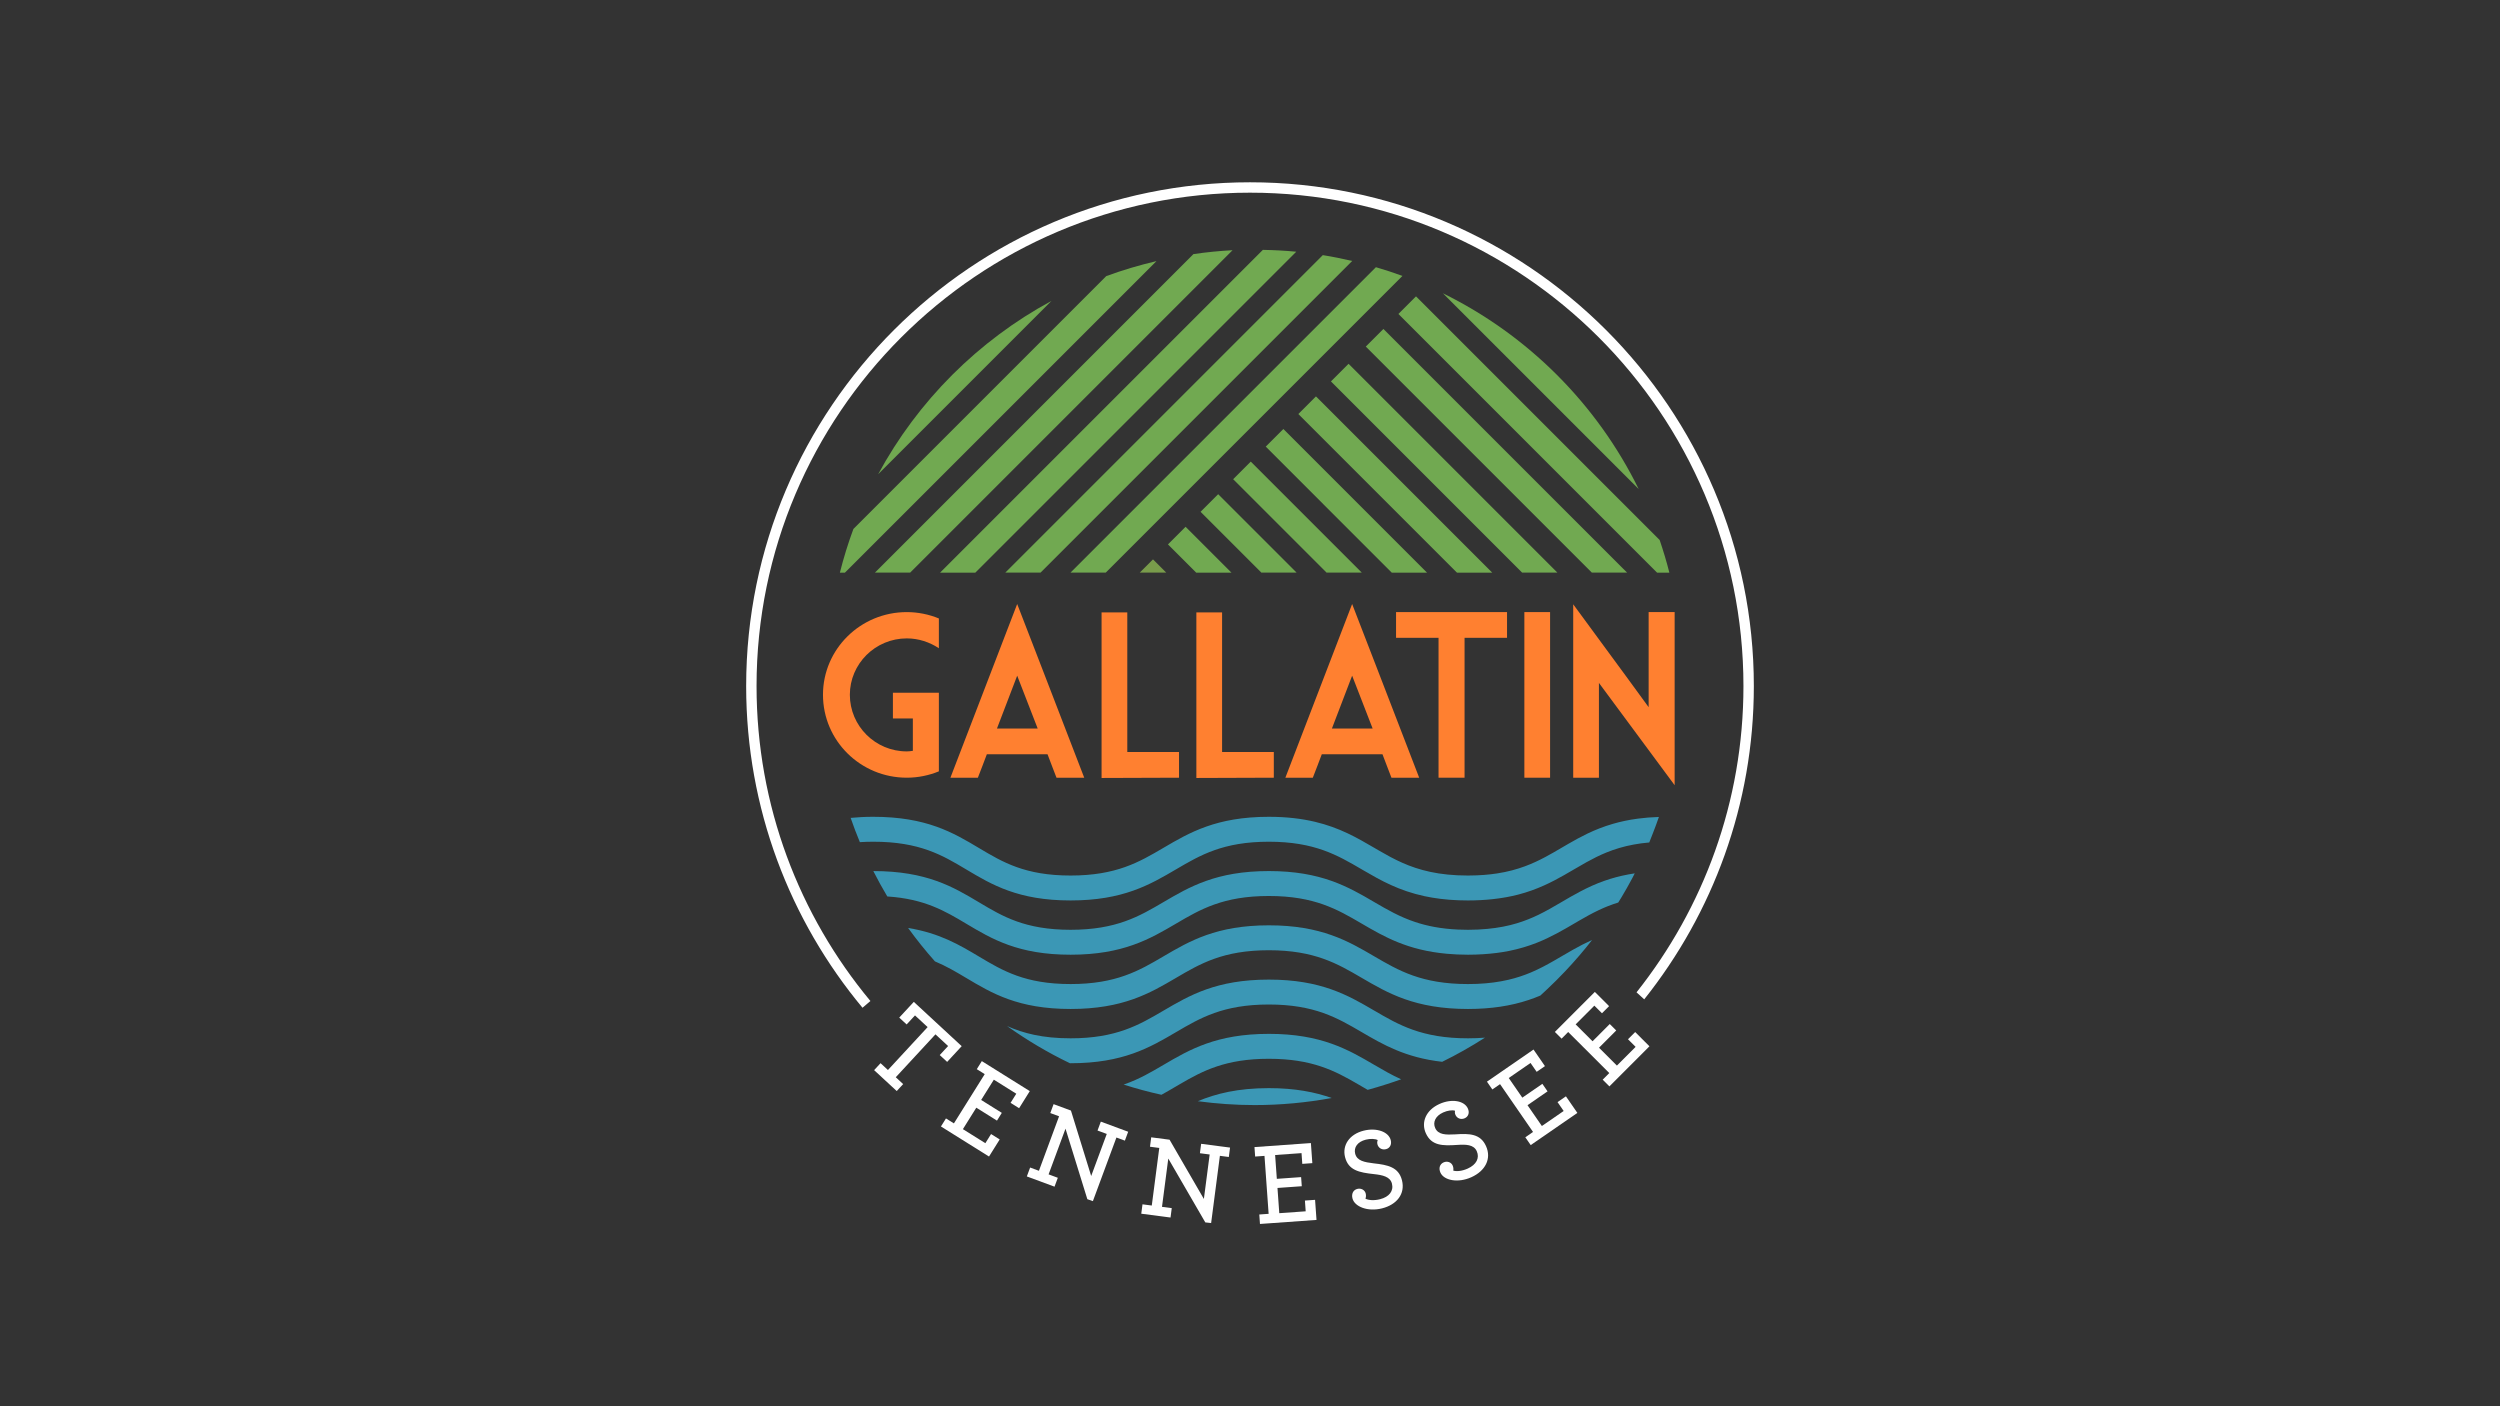 <?xml version="1.0" encoding="UTF-8" standalone="no"?><!DOCTYPE svg PUBLIC "-//W3C//DTD SVG 1.1//EN" "http://www.w3.org/Graphics/SVG/1.1/DTD/svg11.dtd"><svg width="100%" height="100%" viewBox="0 0 672 378" version="1.1" xmlns="http://www.w3.org/2000/svg" xmlns:xlink="http://www.w3.org/1999/xlink" xml:space="preserve" xmlns:serif="http://www.serif.com/" style="fill-rule:evenodd;clip-rule:evenodd;stroke-linejoin:round;stroke-miterlimit:2;"><rect x="0" y="0" width="672" height="378" fill="#333333" stroke="none"/><rect id="Page-2" serif:id="Page 2" x="0" y="0" width="672" height="378" style="fill:none;"/><g id="Page-21" serif:id="Page 2"><g id="Layer-1" serif:id="Layer 1"><path d="M203.36,184.432c0,-73.139 59.502,-132.641 132.64,-132.641c73.137,0 132.639,59.502 132.639,132.64c0,31.078 -10.773,59.671 -28.74,82.305l2.065,1.888c18.42,-23.134 29.467,-52.391 29.467,-84.193c0,-74.677 -60.755,-135.432 -135.431,-135.432c-74.677,0 -135.432,60.755 -135.432,135.432c0,32.839 11.756,62.982 31.271,86.453l2.124,-1.812c-19.1,-22.983 -30.603,-52.494 -30.603,-84.641" style="fill:#fff;fill-rule:nonzero;"/><path d="M236.693,285.782l1.986,1.836l10.667,-11.532l-3.395,-3.143l-2.246,2.428l-1.99,-1.838l3.914,-4.23l12.874,11.907l-3.911,4.229l-1.99,-1.839l2.246,-2.425l-3.398,-3.143l-10.667,11.532l1.987,1.839l-1.728,1.87l-6.08,-5.62l1.731,-1.871Z" style="fill:#fff;fill-rule:nonzero;"/><path d="M254.276,300.631l2.136,1.336l8.281,-13.242l-2.135,-1.334l1.354,-2.164l12.894,8.064l-2.87,4.595l-2.298,-1.438l1.537,-2.457l-6.033,-3.773l-3.408,5.449l5.552,3.471l-1.299,2.083l-5.554,-3.475l-3.607,5.77l6.036,3.773l1.533,-2.458l2.324,1.453l-2.873,4.592l-12.921,-8.081l1.351,-2.164Z" style="fill:#fff;fill-rule:nonzero;"/><path d="M286.407,303.386l-4.546,12.284l2.481,0.918l-0.886,2.391l-7.443,-2.754l0.886,-2.391l2.365,0.875l5.417,-14.649l-2.361,-0.871l0.886,-2.394l4.665,1.726l5.44,17.591l4.187,-11.308l-2.482,-0.918l0.887,-2.391l7.352,2.719l-0.886,2.391l-2.274,-0.84l-6.325,17.098l-1.49,-0.517l-5.873,-18.96Z" style="fill:#fff;fill-rule:nonzero;"/><path d="M314.035,311.418l-1.69,12.984l2.623,0.34l-0.329,2.528l-7.866,-1.026l0.328,-2.524l2.498,0.325l2.014,-15.48l-2.496,-0.325l0.329,-2.53l4.932,0.642l9.225,15.927l1.555,-11.951l-2.62,-0.342l0.328,-2.527l7.771,1.011l-0.329,2.527l-2.402,-0.311l-2.353,18.068l-1.566,-0.171l-9.952,-17.165Z" style="fill:#fff;fill-rule:nonzero;"/><path d="M338.495,326.455l2.513,-0.18l-1.113,-15.575l-2.512,0.18l-0.181,-2.545l15.166,-1.08l0.387,5.399l-2.701,0.193l-0.204,-2.888l-7.099,0.506l0.459,6.407l6.53,-0.465l0.177,2.449l-6.533,0.465l0.485,6.782l7.097,-0.504l-0.206,-2.891l2.73,-0.191l0.386,5.397l-15.2,1.086l-0.181,-2.545Z" style="fill:#fff;fill-rule:nonzero;"/><path d="M363.544,322.143c-0.323,-1.278 0.231,-2.298 1.298,-2.564c1.098,-0.28 2.039,0.359 2.254,1.213c0.139,0.549 0.088,0.985 -0.064,1.413c0.854,0.432 2.313,0.551 3.93,0.141c2.44,-0.615 3.695,-2.198 3.195,-4.182c-0.478,-1.888 -2.532,-2.313 -4.868,-2.566c-3.938,-0.433 -6.838,-0.999 -7.741,-4.569c-0.793,-3.143 1.115,-6.123 4.99,-7.102c3.51,-0.886 6.731,0.314 7.294,2.541c0.315,1.25 -0.293,2.182 -1.269,2.429c-1.159,0.294 -2.077,-0.383 -2.306,-1.301c-0.125,-0.488 -0.05,-0.831 0.063,-1.153c-0.671,-0.349 -1.955,-0.413 -3.207,-0.096c-2.224,0.561 -3.267,2.088 -2.843,3.767c0.485,1.924 2.492,2.292 5.004,2.597c3.771,0.412 6.682,1.008 7.577,4.549c0.923,3.66 -1.398,6.55 -5.333,7.544c-3.937,0.993 -7.428,-0.491 -7.974,-2.661" style="fill:#fff;fill-rule:nonzero;"/><path d="M387.194,315.216c-0.543,-1.205 -0.177,-2.303 0.828,-2.759c1.031,-0.468 2.071,-0.003 2.435,0.798c0.232,0.518 0.256,0.956 0.182,1.403c0.918,0.277 2.376,0.137 3.896,-0.551c2.295,-1.037 3.254,-2.818 2.411,-4.683c-0.805,-1.777 -2.902,-1.833 -5.246,-1.67c-3.956,0.267 -6.916,0.224 -8.433,-3.132c-1.336,-2.957 0.018,-6.23 3.663,-7.875c3.297,-1.493 6.684,-0.883 7.631,1.215c0.531,1.173 0.096,2.198 -0.822,2.614c-1.089,0.494 -2.111,-0.011 -2.501,-0.872c-0.209,-0.459 -0.194,-0.813 -0.14,-1.147c-0.722,-0.227 -1.998,-0.064 -3.175,0.468c-2.094,0.947 -2.849,2.634 -2.134,4.212c0.816,1.809 2.858,1.818 5.388,1.679c3.785,-0.262 6.756,-0.186 8.258,3.14c1.558,3.442 -0.218,6.698 -3.919,8.372c-3.7,1.673 -7.401,0.825 -8.322,-1.212" style="fill:#fff;fill-rule:nonzero;"/><path d="M410.005,305.702l2.074,-1.433l-8.865,-12.85l-2.074,1.429l-1.447,-2.1l12.517,-8.634l3.073,4.459l-2.227,1.537l-1.648,-2.385l-5.856,4.04l3.648,5.285l5.389,-3.715l1.395,2.021l-5.389,3.718l3.86,5.595l5.857,-4.037l-1.645,-2.385l2.255,-1.555l3.073,4.456l-12.54,8.651l-1.45,-2.097Z" style="fill:#fff;fill-rule:nonzero;"/><path d="M430.8,290.218l1.778,-1.781l-11.048,-11.035l-1.777,1.784l-1.804,-1.802l10.743,-10.759l3.831,3.825l-1.911,1.914l-2.051,-2.044l-5.026,5.034l4.543,4.537l4.624,-4.633l1.738,1.737l-4.624,4.63l4.81,4.805l5.026,-5.031l-2.049,-2.048l1.934,-1.938l3.832,3.829l-10.765,10.78l-1.804,-1.804Z" style="fill:#fff;fill-rule:nonzero;"/><path d="M252.368,207.337c-2.641,1.086 -5.592,1.708 -8.622,1.708c-12.43,-0 -22.529,-9.943 -22.529,-22.295c0,-12.275 10.099,-22.219 22.529,-22.219c3.03,-0 5.981,0.622 8.622,1.708l0,8.003c-2.484,-1.633 -5.438,-2.643 -8.622,-2.643c-8.468,-0 -15.306,6.838 -15.306,15.151c0,8.39 6.838,15.225 15.306,15.225c0.543,-0 1.087,-0.075 1.63,-0.155l0,-8.699l-5.36,-0l0,-6.914l12.352,-0l0,21.13Z" style="fill:#ff8030;fill-rule:nonzero;"/><path d="M278.934,195.838l-5.514,-14.216c-0,-0 -1.867,4.817 -5.44,14.216l10.954,-0Zm2.644,6.914l-16.317,-0c-0.697,1.943 -1.554,4.04 -2.408,6.295l-7.381,-0l17.948,-46.689c-0,-0 11.731,30.296 18.022,46.689l-7.456,-0c-0.779,-1.943 -1.555,-4.119 -2.408,-6.295" style="fill:#ff8030;fill-rule:nonzero;"/><path d="M316.922,209.046l-20.819,0.075l-0,-44.513l6.914,-0l-0,37.525l13.905,-0l-0,6.913Z" style="fill:#ff8030;fill-rule:nonzero;"/><path d="M342.401,209.046l-20.818,0.075l0,-44.513l6.913,-0l0,37.525l13.905,-0l0,6.913Z" style="fill:#ff8030;fill-rule:nonzero;"/><path d="M368.968,195.838l-5.514,-14.216c-0,-0 -1.868,4.817 -5.44,14.216l10.954,-0Zm2.643,6.914l-16.317,-0c-0.696,1.943 -1.554,4.04 -2.407,6.295l-7.382,-0l17.949,-46.689c-0,-0 11.73,30.296 18.022,46.689l-7.457,-0c-0.779,-1.943 -1.554,-4.119 -2.408,-6.295" style="fill:#ff8030;fill-rule:nonzero;"/><path d="M405.091,171.443l-11.419,0l-0,37.603l-6.992,0l-0,-37.603l-11.422,0l-0,-6.913l29.833,0l-0,6.913Z" style="fill:#ff8030;fill-rule:nonzero;"/><rect x="409.749" y="164.531" width="6.913" height="44.517" style="fill:#ff8030;"/><path d="M443.154,190.09l0,-25.559l6.991,-0l0,46.535l-20.353,-27.503l0,25.484l-6.914,-0l0,-46.613l0.232,0.311c2.798,3.883 12.041,16.313 20.044,27.345Z" style="fill:#ff8030;fill-rule:nonzero;"/><path d="M309.921,150.36l-3.562,3.564l7.126,0l-3.564,-3.564Z" style="fill:#799c4b;fill-rule:nonzero;"/><path d="M297.218,153.924l79.761,-79.76c-2.342,-0.86 -4.727,-1.627 -7.135,-2.339l-82.099,82.099l9.473,-0Z" style="fill:#71a951;fill-rule:nonzero;"/><path d="M279.694,153.924l83.774,-83.775c-2.602,-0.607 -5.231,-1.144 -7.898,-1.571l-85.346,85.346l9.47,-0Z" style="fill:#71a951;fill-rule:nonzero;"/><path d="M262.17,153.924l86.265,-86.264c-2.957,-0.288 -5.955,-0.439 -8.977,-0.497l-86.761,86.761l9.473,-0Z" style="fill:#71a951;fill-rule:nonzero;"/><path d="M244.646,153.924l86.665,-86.665c-3.55,0.18 -7.05,0.543 -10.51,1.037l-85.625,85.628l9.47,-0Z" style="fill:#71a951;fill-rule:nonzero;"/><path d="M227.122,153.924l83.743,-83.74c-4.616,1.084 -9.133,2.42 -13.516,4.041l-67.956,67.958c-1.414,3.82 -2.628,7.741 -3.633,11.741l1.362,-0Z" style="fill:#71a951;fill-rule:nonzero;"/><path d="M236.045,127.477l46.599,-46.599c-19.706,10.655 -35.944,26.896 -46.599,46.599" style="fill:#71a951;fill-rule:nonzero;"/><path d="M362.492,97.79l-4.734,4.735l51.394,51.398l9.473,-0l-56.133,-56.133Z" style="fill:#71a951;fill-rule:nonzero;"/><path d="M353.729,106.552l-4.734,4.735l42.636,42.637l9.47,-0l-47.372,-47.372Z" style="fill:#71a951;fill-rule:nonzero;"/><path d="M344.969,115.314l-4.735,4.735l33.873,33.876l9.472,0l-38.61,-38.611Z" style="fill:#71a951;fill-rule:nonzero;"/><path d="M336.207,124.076l-4.734,4.735l25.112,25.112l9.47,-0l-29.848,-29.847Z" style="fill:#71a951;fill-rule:nonzero;"/><path d="M327.444,132.837l-4.734,4.734l16.351,16.352l9.47,-0l-21.087,-21.086Z" style="fill:#71a951;fill-rule:nonzero;"/><path d="M318.684,141.6l-4.735,4.734l7.588,7.591l9.472,-0l-12.325,-12.326Z" style="fill:#71a951;fill-rule:nonzero;"/><path d="M387.852,78.836l52.63,52.63c-11.219,-22.844 -29.789,-41.411 -52.63,-52.63" style="fill:#71a951;fill-rule:nonzero;"/><path d="M380.622,79.659l-4.734,4.735l69.529,69.53l3.309,0c-0.75,-2.975 -1.633,-5.894 -2.609,-8.773l-65.495,-65.492Z" style="fill:#71a951;fill-rule:nonzero;"/><path d="M371.861,88.422l-4.735,4.735l60.765,60.766l9.473,-0l-65.503,-65.501Z" style="fill:#71a951;fill-rule:nonzero;"/><path d="M440.236,220.053c-2.449,0.328 -4.65,0.802 -6.667,1.388c-2.527,0.732 -4.772,1.633 -6.844,2.623c-1.852,0.889 -3.569,1.844 -5.243,2.812c-0.578,0.334 -1.156,0.671 -1.728,1.008c-1.426,0.837 -2.835,1.661 -4.293,2.44c-1.732,0.926 -3.538,1.787 -5.528,2.524c-2.225,0.828 -4.685,1.499 -7.535,1.935c-2.234,0.342 -4.706,0.543 -7.501,0.555c-0.101,-0 -0.191,0.006 -0.293,0.006c-3.942,-0 -7.256,-0.363 -10.155,-0.985c-5.661,-1.208 -9.74,-3.387 -13.789,-5.734c-0.427,-0.247 -0.852,-0.494 -1.278,-0.744c-4.582,-2.679 -9.282,-5.409 -15.918,-6.98c-3.504,-0.83 -7.536,-1.345 -12.402,-1.345c-14.111,-0 -21.345,4.25 -28.342,8.354c-6.509,3.823 -12.659,7.434 -24.949,7.434c-12.229,-0 -18.24,-3.585 -24.601,-7.379c-6.925,-4.134 -14.091,-8.409 -28.444,-8.409c-2.187,-0 -4.192,0.11 -6.071,0.293c0.767,2.202 1.58,4.384 2.475,6.521c1.141,-0.069 2.327,-0.116 3.596,-0.116c12.508,-0 18.582,3.626 25.013,7.463c6.861,4.093 13.955,8.325 28.032,8.325c14.111,-0 21.344,-4.247 28.342,-8.354c6.51,-3.822 12.659,-7.434 24.949,-7.434c12.265,-0 18.423,3.6 24.942,7.41c0.176,0.102 0.357,0.206 0.534,0.312c4.647,2.713 9.475,5.434 16.391,6.919c2.697,0.581 5.708,0.97 9.154,1.1c0.816,0.03 1.652,0.047 2.521,0.047c2.408,-0 4.602,-0.131 6.647,-0.351c2.504,-0.274 4.769,-0.689 6.832,-1.223c2.593,-0.674 4.882,-1.525 6.991,-2.476c1.891,-0.85 3.638,-1.78 5.319,-2.736c0.93,-0.525 1.845,-1.062 2.754,-1.595c1.08,-0.635 2.155,-1.263 3.247,-1.87c1.717,-0.956 3.484,-1.856 5.412,-2.643c2.176,-0.886 4.573,-1.624 7.337,-2.135c1.305,-0.241 2.691,-0.431 4.178,-0.558c0.331,-0.785 0.627,-1.587 0.938,-2.38c0.581,-1.478 1.133,-2.971 1.656,-4.478c-2.036,0.063 -3.922,0.221 -5.679,0.456" style="fill:#3b97b5;fill-rule:nonzero;"/><path d="M431.339,236.732c-2.408,0.845 -4.552,1.842 -6.568,2.904c-1.74,0.912 -3.387,1.877 -5.017,2.833c-0.04,0.026 -0.084,0.049 -0.124,0.073c-2.005,1.176 -3.978,2.333 -6.109,3.363c-1.781,0.86 -3.672,1.636 -5.784,2.272c-2.33,0.702 -4.941,1.229 -7.959,1.51c-1.603,0.154 -3.311,0.241 -5.173,0.241c-0.942,0 -1.833,-0.025 -2.707,-0.063c-4.605,-0.212 -8.297,-0.959 -11.493,-2.025c-4.209,-1.403 -7.569,-3.358 -11.023,-5.374c-7.001,-4.093 -14.242,-8.325 -28.319,-8.325c-14.112,0 -21.345,4.249 -28.342,8.354c-6.51,3.823 -12.659,7.433 -24.949,7.433c-12.23,0 -18.241,-3.581 -24.602,-7.378c-6.922,-4.131 -14.082,-8.403 -28.421,-8.406c1.18,2.317 2.423,4.598 3.753,6.823c10.017,0.657 15.492,3.908 21.237,7.335c6.862,4.093 13.955,8.325 28.033,8.325c14.111,0 21.343,-4.247 28.341,-8.354c6.51,-3.823 12.66,-7.431 24.95,-7.431c12.264,0 18.422,3.596 24.941,7.408c6.048,3.532 12.284,7.16 22.934,8.125c1.765,0.156 3.639,0.252 5.667,0.252c1.38,0 2.674,-0.049 3.932,-0.125c2.62,-0.16 4.991,-0.467 7.15,-0.903c2.724,-0.553 5.132,-1.29 7.323,-2.15c1.975,-0.776 3.775,-1.65 5.489,-2.565c1.604,-0.857 3.135,-1.749 4.649,-2.637c0.459,-0.271 0.918,-0.54 1.377,-0.805c1.702,-0.99 3.413,-1.943 5.243,-2.809c1.615,-0.761 3.325,-1.455 5.214,-2.03c0.284,-0.459 0.575,-0.913 0.85,-1.377c1.015,-1.685 1.982,-3.405 2.908,-5.144c0.236,-0.44 0.453,-0.884 0.68,-1.326c-0.584,0.088 -1.156,0.184 -1.714,0.289c-2.333,0.438 -4.438,1.013 -6.367,1.687" style="fill:#3b97b5;fill-rule:nonzero;"/><path d="M419.755,257.056c-0.662,0.389 -1.321,0.775 -1.984,1.153c-1.998,1.15 -4.032,2.245 -6.278,3.196c-1.843,0.775 -3.84,1.452 -6.079,1.971c-2.452,0.57 -5.197,0.959 -8.384,1.09c-0.784,0.031 -1.588,0.049 -2.427,0.049c-12.448,0 -18.653,-3.625 -25.22,-7.462c-7.001,-4.093 -14.242,-8.325 -28.319,-8.325c-14.112,0 -21.345,4.249 -28.343,8.353c-6.51,3.824 -12.662,7.434 -24.949,7.434c-12.23,0 -18.24,-3.584 -24.601,-7.378c-5.226,-3.12 -10.588,-6.315 -19.07,-7.697c2.257,3.113 4.659,6.111 7.21,8.981c3.082,1.284 5.725,2.856 8.429,4.468c6.862,4.093 13.955,8.325 28.032,8.325c14.108,0 21.344,-4.247 28.339,-8.354c6.513,-3.824 12.663,-7.434 24.953,-7.434c12.26,0 18.419,3.599 24.94,7.407c7.05,4.122 14.339,8.381 28.599,8.381c3.189,0 6.012,-0.223 8.577,-0.598c2.861,-0.422 5.386,-1.043 7.669,-1.804c1.118,-0.372 2.181,-0.774 3.198,-1.203c0.639,-0.575 1.264,-1.171 1.891,-1.76c1.627,-1.531 3.207,-3.106 4.744,-4.73c1.306,-1.379 2.582,-2.788 3.819,-4.232c1.183,-1.38 2.333,-2.785 3.451,-4.221c-1.803,0.808 -3.473,1.685 -5.083,2.591c-1.057,0.593 -2.089,1.197 -3.114,1.799" style="fill:#3b97b5;fill-rule:nonzero;"/><path d="M369.383,271.639c-7.003,-4.093 -14.242,-8.322 -28.319,-8.322c-14.109,-0 -21.344,4.247 -28.342,8.353c-6.513,3.821 -12.662,7.431 -24.949,7.431c-7.55,-0 -12.727,-1.365 -17.081,-3.303c5.322,3.785 10.962,7.15 16.903,9.999c0.061,-0 0.116,0.002 0.178,0.002c14.108,-0 21.341,-4.246 28.339,-8.353c6.512,-3.821 12.662,-7.434 24.952,-7.434c12.261,-0 18.42,3.602 24.938,7.41c5.801,3.387 11.777,6.867 21.652,7.994c3.974,-1.944 7.809,-4.123 11.509,-6.495c-1.423,0.115 -2.936,0.18 -4.56,0.18c-12.448,-0 -18.652,-3.625 -25.22,-7.463" style="fill:#3b97b5;fill-rule:nonzero;"/><path d="M341.064,277.901c-14.109,0 -21.345,4.247 -28.343,8.354c-3.256,1.912 -6.42,3.768 -10.309,5.148c-0.122,0.047 -0.255,0.084 -0.38,0.128c3.326,1.069 6.719,1.978 10.167,2.745c1.339,-0.735 2.632,-1.49 3.913,-2.246l1.072,-0.627c6.135,-3.579 12.263,-6.803 23.88,-6.803c11.611,0 17.751,3.227 23.904,6.803c0.346,0.2 0.688,0.404 1.034,0.604c0.541,0.317 1.084,0.63 1.63,0.947c1.748,-0.476 3.48,-0.993 5.19,-1.551c1.279,-0.415 2.555,-0.831 3.809,-1.287c-2.575,-1.165 -4.889,-2.513 -7.249,-3.893c-7.002,-4.09 -14.241,-8.322 -28.317,-8.322" style="fill:#3b97b5;fill-rule:nonzero;"/><path d="M321.969,296.005c4.999,0.665 10.091,1.04 15.273,1.04c7.077,-0 13.996,-0.674 20.72,-1.897c-4.465,-1.586 -9.815,-2.658 -16.897,-2.658c-8.296,-0 -14.204,1.47 -19.096,3.515" style="fill:#3b97b5;fill-rule:nonzero;"/></g></g></svg>